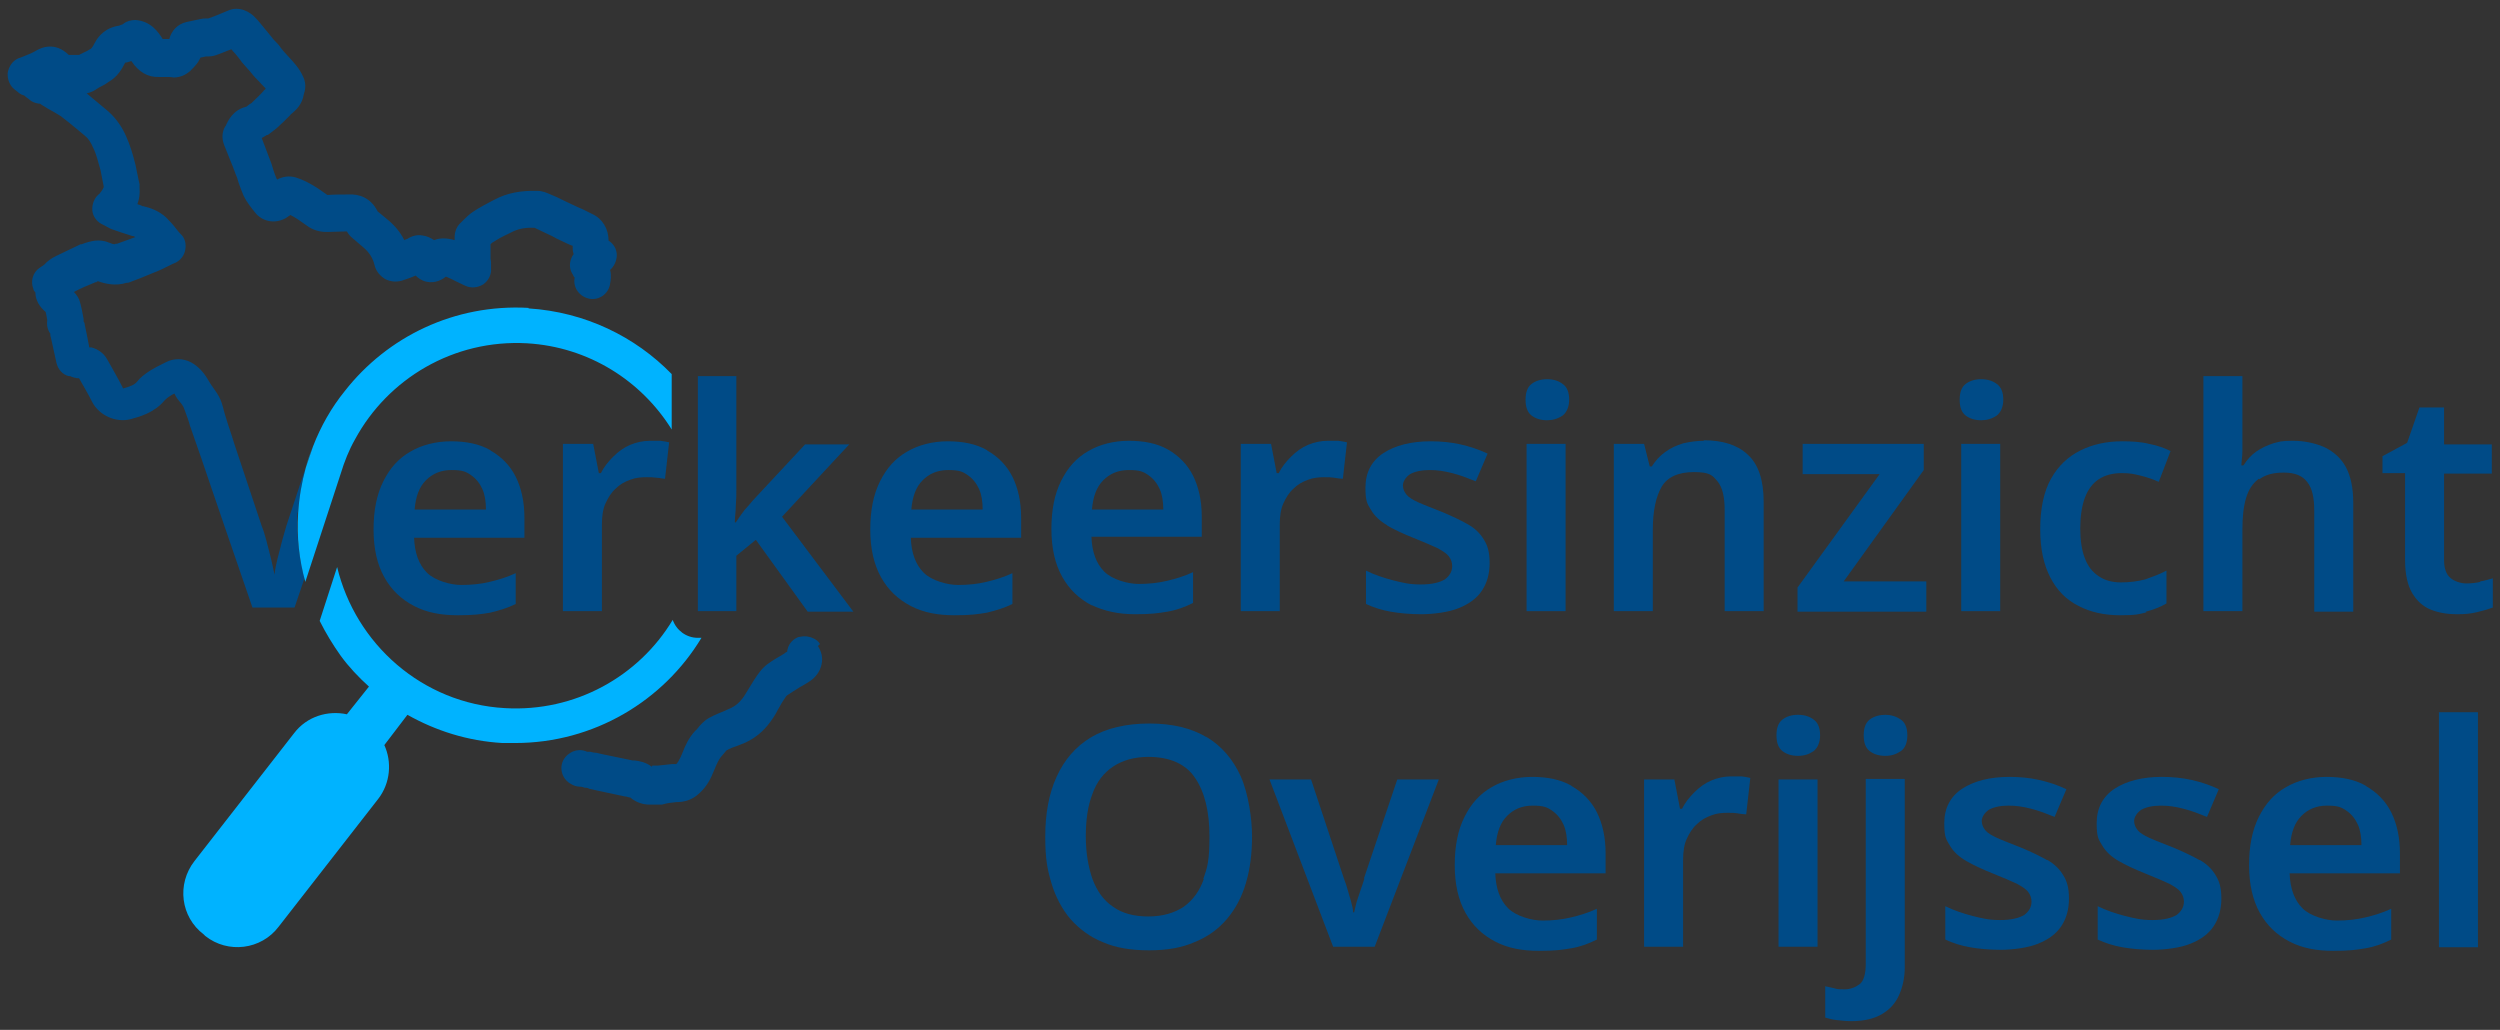 <?xml version="1.0" encoding="UTF-8"?>
<svg id="Laag_1" xmlns="http://www.w3.org/2000/svg" version="1.1" viewBox="0 0 487.2 200.7">
  <rect x="0" y="0" width="487.2" height="200.7" fill="#333333" stroke="none"/>
  <!-- Generator: Adobe Illustrator 29.4.0, SVG Export Plug-In . SVG Version: 2.1.0 Build 152)  -->
  <defs>
    <style>
      .st0 {
        fill: none;
      }

      .st1 {
        fill: #004b87;
      }

      .st2 {
        fill: #00b3ff;
      }

      .st3 {
        fill: #fff;
      }

      .st4 {
        fill: #009ddf;
      }
    </style>
  </defs>
  <g>
    <path class="st0" d="M188.6,92.6c-1-.7-2.2-1-3.8-1s-3.8.7-5,2-2,3.2-2.2,5.7h13.9c0-1.5-.2-2.9-.7-4s-1.2-2-2.2-2.7h0Z"/>
    <path class="st0" d="M224,147.5c-2.8,0-5.1.6-6.9,1.9-1.8,1.2-3.1,3-4,5.3-.8,2.3-1.3,5.1-1.3,8.3s.4,6,1.3,8.3c.8,2.3,2.2,4.1,4,5.4,1.8,1.2,4.1,1.9,6.9,1.9s5.1-.6,6.9-1.9c1.8-1.2,3.1-3,3.9-5.4.8-2.3,1.2-5.1,1.2-8.3,0-4.9-.9-8.7-2.8-11.4-1.9-2.7-4.9-4.1-9.1-4.1h-.1Z"/>
    <path class="st0" d="M226,95.3c-.5-1.1-1.2-2-2.2-2.7s-2.2-1-3.8-1-3.8.7-5,2-2,3.2-2.2,5.7h13.9c0-1.5-.2-2.9-.7-4h0Z"/>
    <path class="st0" d="M457.3,158c-1-.7-2.2-1-3.8-1s-3.8.7-5,2-2,3.2-2.2,5.7h13.9c0-1.5-.2-2.9-.7-4s-1.2-2-2.2-2.7Z"/>
    <path class="st0" d="M302.5,158c-1-.7-2.2-1-3.8-1s-3.8.7-5,2-2,3.2-2.2,5.7h13.9c0-1.5-.2-2.9-.7-4s-1.2-2-2.2-2.7h0Z"/>
    <path class="st0" d="M91.8,92.6c-1-.7-2.2-1-3.8-1s-3.8.7-5,2-2,3.2-2.2,5.7h13.9c0-1.5-.2-2.9-.7-4s-1.2-2-2.2-2.7h0Z"/>
    <path class="st0" d="M102.1,104.7h-21.5c0,2.9.9,5.2,2.5,6.8,1.6,1.6,3.8,2.4,6.7,2.4s3.9-.2,5.5-.6,3.3-1,5.1-1.7v6c-1.6.8-3.3,1.3-5,1.7-1.7.4-3.8.5-6.3.5s-6-.6-8.5-1.8-4.4-3.1-5.8-5.6-2.1-5.6-2.1-9.3.6-6.9,1.9-9.4,3-4.5,5.3-5.8c2.3-1.3,4.9-2,7.9-2s5.5.6,7.6,1.7c2.1,1.2,3.8,2.9,4.9,5.1s1.7,4.9,1.7,8v3.9h0ZM129.6,93.4c-.5,0-1-.2-1.7-.2s-1.3-.1-2-.1c-1,0-2.1.2-3.1.5-1,.4-1.9.9-2.8,1.7-.8.8-1.5,1.7-2,2.9-.5,1.1-.7,2.5-.7,4.1v16.9h-7.6v-32.6h5.9l1.1,5.7h.4c.6-1.2,1.4-2.2,2.4-3.2s2.1-1.7,3.3-2.3c1.2-.5,2.5-.8,3.9-.8h2c.7,0,1.3.2,1.7.3l-.8,7.1h0Z"/>
    <path class="st4" d="M59.6,91l1.4-4.1c-.5,1.3-1,2.7-1.4,4.1Z"/>
    <path class="st2" d="M136,124.3c-2.3,0-4.2-1.5-4.9-3.5-6.6,11-19,18-32.7,17.2-16.1-.9-29.1-12.5-32.7-27.5l-3.4,10.5c1.2,2.4,2.6,4.7,4.1,6.8,1.6,2.2,3.5,4.2,5.5,6l-4.3,5.4c-3.7-.8-7.8.4-10.3,3.7l-19.4,24.9c-3.5,4.5-2.7,10.9,1.8,14.3l.3.3c4.4,3.5,10.9,2.7,14.3-1.8l19.4-24.9c2.4-3.1,2.7-7.2,1.2-10.5l4.5-5.9c5.5,3.1,11.7,5.1,18.5,5.5h2.5c15.3,0,28.9-8.2,36.3-20.5h-.9.2Z"/>
    <path class="st1" d="M58.1,99.9c.2-3.1.7-6,1.5-8.9l-3.8,11.5c-.2.7-.5,1.7-.8,2.8-.3,1.1-.6,2.3-.9,3.5-.3,1.2-.5,2.2-.6,3.2-.2-.9-.4-2-.7-3.2s-.6-2.3-.9-3.5c-.3-1.1-.6-2.1-.9-2.8l-2.1-6.3c-1.1-3.3-2.2-6.6-3.3-9.9-.5-1.7-1.1-3.3-1.6-5-.3-.9-.5-1.9-.8-2.8-.6-1.8-1.7-2.8-2.6-4.4-.8-1.4-1.9-2.7-3.4-3.5s-3.4-.8-4.9,0l-.6.3c-.8.4-1.6.8-2.4,1.3-1.1.7-2,1.4-2.6,2.2-.5.6-1.3.9-2.7,1.3-.9-1.8-1.9-3.5-2.9-5.3l-.3-.5c-.6-1.1-1.8-1.9-3-2.2h-.4l-.5-2.6c-.1-.6-.3-1.3-.4-1.9,0-.2,0-.3-.2-.5v-.5c-.2-1.1-.4-2.2-.7-3.3-.2-.8-.7-1.5-1.2-2,1.3-.7,2.7-1.3,4.2-1.9h.2c0-.1.2-.2.3-.2,1.4.5,3.4,1,5.6.3h.3c1.6-.6,3.2-1.2,4.8-1.9,1.1-.4,2.1-.9,3.1-1.4s.8-.4,1.3-.6c1-.5,1.7-1.4,1.9-2.5s0-2.2-.8-3-.5-.6-.8-.9c-.6-.8-1.3-1.6-2.1-2.4-1.4-1.3-3.1-1.9-4.4-2.2h-.2c-.3-.2-.7-.3-1-.4,0-.1,0-.2.1-.4.2-.6.4-1.6.3-2.7v-.8c-.3-1.2-.5-2.5-.8-3.8-.5-2-1-3.7-1.8-5.5-.6-1.4-1.7-3.3-3.5-4.9l-1.2-1c-1-.8-2-1.7-3-2.5.9-.2,1.6-.6,2-.9l.5-.3c.6-.3,1.2-.6,1.7-1,1.8-1,2.7-2.6,3.3-3.8.4,0,.8-.2,1.2-.3h0c1.4,2.1,3.2,3.2,5.4,3.1h1.4c.5,0,1,0,1.4.1,1.2,0,2.3-.4,3.3-1.3.5-.5,1-1,1.5-1.7.2-.3.3-.6.5-.9.4,0,.8-.2,1.1-.2h.4c.5,0,1.2-.1,1.9-.4.9-.3,1.7-.7,2.6-1,.2.3.5.6.7.8.5.6,1,1.2,1.4,1.8.3.3.5.6.8.9.3.3.5.6.8.9.6.8,1.2,1.4,1.8,2,.4.5.9.9,1.2,1.3-.2.2-.4.3-.5.5-.7.8-1.5,1.5-2.3,2.3,0,0-.4.2-.6.4l-.4.3c-2.6.6-3.6,2.8-4,3.7l-.2.3c-.9,1.7-.2,3.3.1,4,.4,1,.8,2,1.2,3,.4.9.7,1.9,1.1,2.8.1.3.2.7.3,1,.3.8.6,1.7,1,2.6.6,1.2,1.4,2.2,2.2,3.2,1.4,1.8,3.9,2.3,6,1.1.3-.2.6-.4.9-.6,1,.5,2,1.2,3.1,2,.5.4,2,1.4,4.2,1.3,1.2,0,2.4-.1,3.7-.1.3.5.6.9,1.1,1.3.7.6,1.4,1.2,2.1,1.8,1.1.9,1.9,2.1,2.2,3.5.3,1.2,1.1,2.1,2.1,2.7,1,.5,2.1.6,3.2.3.9-.3,1.8-.6,2.7-1,.5.5,1.2,1,2.1,1.2,1.8.4,3.2-.5,3.8-1,.3.1.6.3.9.4.3.1.6.3.8.4l2.1,1c1.1.5,2.4.4,3.5-.3,1-.7,1.6-1.9,1.5-3.1v-.7c0-.4,0-.8-.1-1.1v-2.9c.2-.2.4-.4.5-.4.9-.6,1.8-1.1,2.9-1.6l.6-.3c1.3-.7,2.8-1,4.5-.9h.1c.8.4,1.5.7,2.3,1.1.7.3,1.3.6,2,1,.7.3,1.4.7,2.1,1,.3.1.6.3,1,.4,0,.6,0,1.1.2,1.6-.8,1.1-1,2.6-.3,3.8l.2.3c0,.2.2.4.3.5h0c-.4,1.9.9,3.7,2.8,4.1,1.9.4,3.8-.9,4.1-2.9.1-.6.3-1.6,0-2.7.8-.7,1.3-1.8,1.3-2.9s-.6-2.2-1.6-2.8c0-2.3-1.2-4.3-3.2-5.2l-1.8-.9c-.7-.3-1.4-.6-2-.9-.6-.3-1.3-.6-1.9-.9-.8-.4-1.6-.8-2.4-1.1-.7-.3-1.5-.7-2.6-.7-3.1-.1-5.9.4-8.3,1.7l-.6.3c-1.1.6-2.3,1.2-3.5,2-.8.5-1.5,1.2-2,1.7-.2.2-.3.3-.5.5-.8.7-1.2,1.8-1.2,2.8v.6c-1.7-.5-3-.4-4,0-.6-.4-1.4-.8-2.2-.9-1.5-.3-2.6.4-3.1.7-.2,0-.3.1-.5.2-.8-1.6-2-3-3.5-4.2-.6-.5-1.1-.9-1.7-1.4-1.4-2.8-3.8-3.4-5.6-3.3-1.4,0-2.8,0-4.2.1-1.7-1.2-3.6-2.6-6.1-3.4-1.3-.4-2.6-.2-3.7.4,0,0,0-.1-.1-.2-.2-.4-.4-1-.6-1.6-.1-.4-.3-.9-.4-1.3-.4-1-.7-1.9-1.1-2.9-.3-.7-.5-1.4-.8-2.1.4-.2.7-.4,1-.6h.2c.5-.4,1.1-.8,1.7-1.3.9-.8,1.8-1.7,2.7-2.6,0-.1.2-.2.3-.3.7-.6,2-1.7,2.3-3.7.2-.6.6-1.9-.1-3.4-.8-1.8-2-3-3.1-4.2-.5-.5-.9-1-1.3-1.5-.3-.5-.7-.9-1.1-1.3s-.4-.4-.6-.7c-.5-.6-.9-1.1-1.4-1.7-.6-.7-1.1-1.4-1.7-2-1.2-1.4-3.3-2.4-5.3-1.6l-1.2.5c-1,.4-1.9.8-2.8,1.1h-.4c-.4,0-.7,0-1.1.1-.9.2-1.8.4-2.8.6-1.7.4-2.9,1.7-3.3,3.3h-1.3c-.8-1.3-2.3-3.5-5.3-3.7-.8,0-1.7.2-2.3.7,0,0-.2.1-.3.2-.2,0-.5.2-.6.2-1.4.2-3.4.9-4.7,3.3-.2.4-.6,1.1-.8,1.2-.5.3-1,.6-1.5.8l-.4.2c-.1,0-.3.2-.4.2h-2c-2.7-2.6-5.3-1.5-6.6-.7-.5.3-1.2.6-2,.9-.4.2-.8.3-1.3.5-1.1.5-1.8,1.6-2,2.8-.1,1.2.4,2.5,1.3,3.2.3.2.6.5,1,.8.3.2.5.3.9.4.2.2.5.4.9.7.5.5,1.2.8,2,.9h.2c.5.4,1,.6,1.4.9.9.5,1.8,1,2.6,1.5,1.2.9,2.4,1.9,3.6,2.9l1.2,1c.6.5,1.1,1.2,1.6,2.4.6,1.2.9,2.6,1.4,4.3.2,1,.4,2,.6,3.1v.2l-.2.4c-.2.3-.3.5-.5.7,0,0-.1.2-.2.2l-.4.4c-.7.8-1,1.9-.9,2.9s.8,2,1.7,2.5l.4.2c.4.2.9.5,1.5.8,1.1.4,2.6.9,4.2,1.4h.2c.1.1.2.1.4.2-1.2.4-2.4.9-3.6,1.3h-.3c0,.1-.3.2-1.2-.2s-1.9-.5-2.8-.4c-.7.1-1.6.3-2.6.7h-.2c-1.6.8-3.2,1.5-4.8,2.3-.8.4-1.6.9-2.3,1.7-.1,0-.2.2-.3.2-.2.1-.4.3-.6.4-1.3.9-1.8,2.6-1.2,4.1,0,.2.2.5.4.7,0,1.5.8,2.8,2,3.8.1.5.2.9.3,1.5h0c-.1,1,0,1.9.6,2.7,0,.2,0,.5.1.7l1.1,5c.3,1.3,1.2,2.3,2.4,2.6h.3c.3.2.8.3,1.3.4h.4c.9,1.6,1.8,3.1,2.6,4.7,1.4,2.6,4.6,4,7.4,3.3,1.8-.5,4.6-1.2,6.7-3.7.2-.2.5-.5,1-.8.3-.2.6-.4.9-.5l.3.6c.4.7,1,1.2,1.4,1.9.2.4.3.8.5,1.3.3.8.6,1.6.8,2.4.8,2.2,1.5,4.4,2.3,6.6.6,1.8,1.2,3.5,1.8,5.3l2.6,7.6,5.5,16h8.2l1.9-5.6v-.2c-1.1-4.3-1.6-8.8-1.3-13.4v.7Z"/>
    <path class="st2" d="M103,60c-14.4-.8-27.5,5.6-35.8,16.2-2.6,3.2-4.7,6.9-6.2,10.8l-1.4,4.1c-.8,2.9-1.3,5.8-1.5,8.9-.3,4.6.2,9.1,1.4,13.4l6.9-21.1c.7-2.3,1.6-4.6,2.8-6.7,6.4-11.8,19.2-19.5,33.5-18.7,12,.7,22.3,7.3,28.2,16.8v-10.8c-7.1-7.3-16.9-12.1-27.9-12.8h0Z"/>
    <polygon class="st3" points="59.5 113.3 59.4 113.5 59.5 113.3 59.5 113.3"/>
    <path class="st1" d="M95.5,87.7c-2.1-1.2-4.7-1.7-7.6-1.7s-5.7.7-7.9,2c-2.3,1.3-4,3.2-5.3,5.8s-1.9,5.7-1.9,9.4.7,6.8,2.1,9.3,3.3,4.3,5.8,5.6,5.3,1.8,8.5,1.8,4.5-.2,6.3-.5c1.7-.4,3.4-.9,5-1.7v-6c-1.7.8-3.4,1.3-5.1,1.7-1.6.4-3.5.6-5.5.6s-5.1-.8-6.7-2.4-2.4-3.9-2.5-6.8h21.5v-3.9c0-3.1-.6-5.8-1.7-8s-2.8-3.9-4.9-5.1h0ZM80.8,99.3c.2-2.5.9-4.4,2.2-5.7s2.9-2,5-2,2.8.3,3.8,1,1.7,1.6,2.2,2.7.7,2.5.7,4h-13.9Z"/>
    <path class="st1" d="M126.7,85.9c-1.4,0-2.7.3-3.9.8-1.2.5-2.3,1.3-3.3,2.3s-1.8,2-2.4,3.2h-.4l-1.1-5.7h-5.9v32.6h7.6v-16.9c0-1.6.2-3,.7-4.1s1.1-2.1,2-2.9c.8-.8,1.7-1.3,2.8-1.7,1-.4,2.1-.5,3.1-.5s1.4,0,2,.1c.6,0,1.2.2,1.7.2l.8-7.1c-.4-.1-1-.2-1.7-.3h-2Z"/>
    <path class="st1" d="M192.3,87.7c-2.1-1.2-4.7-1.7-7.6-1.7s-5.7.7-7.9,2c-2.3,1.3-4,3.2-5.3,5.8s-1.9,5.7-1.9,9.4.7,6.8,2.1,9.3,3.3,4.3,5.8,5.6,5.3,1.8,8.5,1.8,4.5-.2,6.3-.5c1.7-.4,3.4-.9,5-1.7v-6c-1.7.8-3.4,1.3-5.1,1.7-1.6.4-3.5.6-5.5.6s-5.1-.8-6.7-2.4-2.4-3.9-2.5-6.8h21.5v-3.9c0-3.1-.6-5.8-1.7-8s-2.8-3.9-4.9-5.1h0ZM177.6,99.3c.2-2.5.9-4.4,2.2-5.7s2.9-2,5-2,2.8.3,3.8,1,1.7,1.6,2.2,2.7.7,2.5.7,4h-13.9Z"/>
    <path class="st1" d="M212.7,117.9c2.5,1.2,5.3,1.8,8.5,1.8s4.5-.2,6.3-.5,3.4-.9,5-1.7v-6c-1.7.8-3.4,1.3-5.1,1.7s-3.5.6-5.5.6-5.1-.8-6.7-2.4-2.4-3.9-2.5-6.8h21.5v-3.9c0-3.1-.6-5.8-1.7-8s-2.8-3.9-4.9-5.1-4.7-1.7-7.6-1.7-5.7.7-7.9,2c-2.3,1.3-4,3.2-5.3,5.8s-1.9,5.7-1.9,9.4.7,6.8,2.1,9.3,3.3,4.3,5.8,5.6h0ZM215,93.6c1.3-1.3,2.9-2,5-2s2.8.3,3.8,1,1.7,1.6,2.2,2.7.7,2.5.7,4h-13.9c.2-2.5.9-4.4,2.2-5.7h0Z"/>
    <path class="st1" d="M249.4,102.2c0-1.6.2-3,.7-4.1s1.1-2.1,2-2.9c.8-.8,1.7-1.3,2.8-1.7,1-.4,2.1-.5,3.1-.5s1.4,0,2,.1,1.2.2,1.7.2l.8-7.1c-.4-.1-1-.2-1.7-.3h-2c-1.4,0-2.7.3-3.9.8-1.2.5-2.3,1.3-3.3,2.3s-1.8,2-2.4,3.2h-.4l-1.1-5.7h-5.9v32.6h7.6v-16.9h0Z"/>
    <path class="st1" d="M270.3,102.4c1.4.8,3.1,1.6,5.1,2.4s3.6,1.5,4.7,2c1.1.6,1.9,1.1,2.3,1.7.4.5.6,1.2.6,1.8,0,1.1-.5,1.9-1.4,2.6-1,.6-2.5,1-4.7,1s-3.4-.3-5.4-.8c-1.9-.5-3.7-1.1-5.3-1.9v6.5c1.5.7,3.1,1.2,4.8,1.5s3.7.5,6,.5,5.4-.4,7.3-1.2c2-.8,3.5-1.9,4.5-3.4s1.5-3.3,1.5-5.4-.4-3.4-1.1-4.5c-.7-1.2-1.7-2.2-3.1-3s-3.1-1.6-5-2.4c-2-.8-3.6-1.4-4.7-1.9s-1.9-1-2.3-1.5-.7-1.1-.7-1.8.5-1.6,1.4-2.2c.9-.5,2.2-.8,3.8-.8s2.8.2,4.4.6,3.1,1,4.6,1.6l2.3-5.4c-1.7-.8-3.5-1.4-5.3-1.8s-3.7-.6-5.8-.6c-3.8,0-6.9.8-9.2,2.3-2.3,1.5-3.5,3.8-3.5,6.7s.4,3.2,1.1,4.4c.7,1.2,1.8,2.2,3.2,3h0Z"/>
    <path class="st1" d="M301.5,81.9c1.1,0,2.1-.3,3-.9.8-.6,1.3-1.7,1.3-3.1s-.4-2.5-1.3-3.1c-.8-.6-1.8-.9-3-.9s-2.2.3-3,.9-1.2,1.6-1.2,3.1.4,2.5,1.2,3.1c.8.6,1.8.9,3,.9Z"/>
    <rect class="st1" x="297.5" y="86.5" width="7.6" height="32.6"/>
    <path class="st1" d="M332.1,85.9c-1.4,0-2.8.2-4.1.5-1.3.4-2.4.9-3.5,1.7-1,.7-1.9,1.7-2.6,2.8h-.4l-1.1-4.4h-5.9v32.6h7.6v-15.9c0-3.6.6-6.4,1.7-8.3s3.2-2.9,6.3-2.9,3.6.6,4.6,1.8c1,1.2,1.4,3.1,1.4,5.6v19.7h7.6v-21.3c0-4.2-1-7.3-3.1-9.2-2-1.9-4.9-2.8-8.6-2.8h0Z"/>
    <polygon class="st1" points="374.9 91.6 374.9 86.5 351.3 86.5 351.3 92.4 366.3 92.4 350.3 114.5 350.3 119.2 375.4 119.2 375.4 113.3 359.3 113.3 374.9 91.6"/>
    <rect class="st1" x="382.2" y="86.5" width="7.6" height="32.6"/>
    <path class="st1" d="M386.1,81.9c1.1,0,2.1-.3,3-.9.8-.6,1.3-1.7,1.3-3.1s-.4-2.5-1.3-3.1c-.8-.6-1.8-.9-3-.9s-2.2.3-3,.9-1.2,1.6-1.2,3.1.4,2.5,1.2,3.1,1.8.9,3,.9Z"/>
    <path class="st1" d="M418.2,119.2c1.5-.4,2.8-.9,4-1.6v-6.4c-1.3.7-2.7,1.2-4.1,1.7-1.5.4-3.1.6-4.8.6s-3.1-.4-4.3-1.2c-1.2-.8-2.1-1.9-2.7-3.5-.6-1.5-.9-3.5-.9-5.8s.3-4.4.9-6c.6-1.6,1.5-2.8,2.7-3.6,1.2-.8,2.7-1.2,4.5-1.2s2.4.2,3.7.5c1.2.3,2.4.7,3.5,1.2l2.3-6c-1.2-.6-2.6-1.1-4.2-1.4-1.6-.4-3.4-.5-5.2-.5-3.1,0-5.8.6-8.2,1.8s-4.3,3-5.7,5.5-2.1,5.8-2.1,9.8.7,7,2,9.5,3.1,4.3,5.5,5.5c2.3,1.2,5,1.8,8.1,1.8s3.7-.2,5.2-.6h-.2Z"/>
    <path class="st1" d="M440.3,93.4c1.2-.9,2.7-1.3,4.8-1.3s3.6.6,4.5,1.8c1,1.2,1.4,3.1,1.4,5.6v19.7h7.6v-21.3c0-2.8-.5-5.1-1.4-6.8-.9-1.7-2.3-3-4.1-3.9-1.8-.8-3.9-1.3-6.3-1.3s-2.6.2-3.8.5c-1.2.4-2.3.9-3.3,1.6s-1.8,1.6-2.5,2.7h-.4c0-.7.2-1.7.2-2.8s0-2.4,0-3.8v-10.8h-7.6v45.8h7.6v-15.9c0-2.4.2-4.4.7-6.1s1.3-2.9,2.5-3.8h0Z"/>
    <path class="st1" d="M483.4,113.4c-.9.2-1.8.3-2.8.3s-2.3-.4-3.1-1.1-1.2-1.9-1.2-3.4v-16.9h9.3v-5.7h-9.3v-7.2h-4.8l-2.4,6.9-4.8,2.6v3.3h4.4v17c0,2.7.5,4.9,1.4,6.4s2.1,2.6,3.6,3.2,3.2.9,5,.9,2.7-.1,4-.4,2.3-.6,3.1-.9v-5.7c-.8.2-1.6.5-2.5.6h0Z"/>
    <path class="st1" d="M235.2,143.7c-3-1.8-6.7-2.7-11.2-2.7s-8.4.9-11.4,2.7c-3,1.8-5.2,4.4-6.7,7.7-1.5,3.3-2.2,7.2-2.2,11.6s.4,6.4,1.2,9.1c.8,2.7,2.1,5.1,3.7,7,1.7,1.9,3.8,3.5,6.3,4.5,2.5,1.1,5.5,1.6,9,1.6s6.4-.5,8.9-1.6c2.5-1,4.6-2.5,6.3-4.5,1.7-2,2.9-4.3,3.7-7,.8-2.7,1.2-5.7,1.2-9.1s-.7-8.3-2.2-11.7c-1.5-3.3-3.7-5.9-6.7-7.7h.1ZM234.6,171.3c-.8,2.3-2.1,4.1-3.9,5.4-1.8,1.2-4.1,1.9-6.9,1.9s-5.1-.6-6.9-1.9c-1.8-1.2-3.1-3-4-5.4-.8-2.3-1.3-5.1-1.3-8.3s.4-6,1.3-8.3c.8-2.3,2.2-4.1,4-5.3,1.8-1.2,4.1-1.9,6.9-1.9,4.2,0,7.3,1.4,9.1,4.1,1.9,2.8,2.8,6.6,2.8,11.4s-.4,6-1.2,8.3h.1Z"/>
    <path class="st1" d="M265.9,171.2c-.2.6-.4,1.3-.7,2.1s-.5,1.6-.8,2.4c-.2.8-.4,1.5-.5,2.1h-.2c0-.6-.2-1.3-.4-2.1-.2-.8-.5-1.6-.7-2.4s-.5-1.5-.7-2.1l-6.4-19.3h-8.1l12.4,32.6h8.1l12.5-32.6h-8.1l-6.5,19.3h.1Z"/>
    <path class="st1" d="M306.2,153.1c-2.1-1.2-4.7-1.7-7.6-1.7s-5.7.7-7.9,2c-2.3,1.3-4,3.2-5.3,5.8s-1.9,5.7-1.9,9.4.7,6.8,2.1,9.3,3.3,4.3,5.8,5.6,5.3,1.8,8.5,1.8,4.5-.2,6.3-.5,3.4-.9,5-1.7v-6c-1.7.8-3.4,1.3-5.1,1.7s-3.5.6-5.5.6-5.1-.8-6.7-2.4-2.4-3.9-2.5-6.8h21.5v-3.9c0-3.1-.6-5.8-1.7-8s-2.8-3.9-4.9-5.1h0ZM291.5,164.7c.2-2.5.9-4.4,2.2-5.7s2.9-2,5-2,2.8.3,3.8,1,1.7,1.6,2.2,2.7.7,2.5.7,4h-13.9Z"/>
    <path class="st1" d="M337.4,151.3c-1.4,0-2.7.3-3.9.8-1.2.5-2.3,1.3-3.3,2.3s-1.8,2-2.4,3.2h-.4l-1.1-5.7h-5.9v32.6h7.6v-16.9c0-1.6.2-3,.7-4.1s1.1-2.1,2-2.9c.8-.8,1.7-1.3,2.8-1.7,1-.4,2.1-.5,3.1-.5s1.4,0,2,.1,1.2.2,1.7.2l.8-7.1c-.4-.1-1-.2-1.7-.3h-2Z"/>
    <rect class="st1" x="346.6" y="151.9" width="7.6" height="32.6"/>
    <path class="st1" d="M353.4,140.2c-.8-.6-1.8-.9-3-.9s-2.2.3-3,.9-1.2,1.6-1.2,3.1.4,2.5,1.2,3.1,1.8.9,3,.9,2.1-.3,3-.9c.8-.6,1.3-1.7,1.3-3.1s-.4-2.5-1.3-3.1Z"/>
    <path class="st1" d="M363.6,187.8c0,2-.4,3.4-1.2,4s-1.8,1-2.9,1-1.4,0-2-.2c-.6-.1-1.2-.3-1.8-.4v6.1c.6.2,1.4.4,2.3.5.9.1,1.9.2,2.8.2,2.5,0,4.5-.5,6-1.4s2.6-2.1,3.3-3.7,1.1-3.4,1.1-5.4v-36.7h-7.6v36Z"/>
    <path class="st1" d="M370.4,140.2c-.9-.6-1.9-.9-3-.9s-2.2.3-3,.9-1.2,1.6-1.2,3.1.4,2.5,1.2,3.1,1.8.9,3,.9,2.1-.3,3-.9,1.3-1.7,1.3-3.1-.4-2.5-1.3-3.1Z"/>
    <path class="st1" d="M398.9,167.6c-1.4-.8-3.1-1.6-5-2.4-2-.8-3.6-1.4-4.7-1.9-1.1-.5-1.9-1-2.3-1.5-.4-.5-.7-1.1-.7-1.8s.5-1.6,1.4-2.2c.9-.5,2.2-.8,3.8-.8s2.8.2,4.4.6,3.1,1,4.6,1.6l2.3-5.4c-1.7-.8-3.5-1.4-5.3-1.8s-3.7-.6-5.8-.6c-3.8,0-6.9.8-9.2,2.3s-3.5,3.8-3.5,6.7.4,3.2,1.1,4.4c.7,1.2,1.8,2.2,3.2,3s3.1,1.6,5.1,2.4,3.6,1.5,4.7,2c1.1.6,1.9,1.1,2.3,1.7.4.5.6,1.2.6,1.8,0,1.1-.5,1.9-1.4,2.6-1,.6-2.5,1-4.7,1s-3.4-.3-5.4-.8c-1.9-.5-3.7-1.1-5.3-1.9v6.5c1.5.7,3.1,1.2,4.8,1.5s3.7.5,6,.5,5.4-.4,7.3-1.2c2-.8,3.5-1.9,4.5-3.4s1.5-3.3,1.5-5.4-.4-3.4-1.1-4.5c-.7-1.2-1.7-2.2-3.1-3h0Z"/>
    <path class="st1" d="M428.6,167.6c-1.4-.8-3.1-1.6-5-2.4-2-.8-3.6-1.4-4.7-1.9-1.1-.5-1.9-1-2.3-1.5-.4-.5-.7-1.1-.7-1.8s.5-1.6,1.4-2.2c.9-.5,2.2-.8,3.8-.8s2.8.2,4.4.6,3.1,1,4.6,1.6l2.3-5.4c-1.7-.8-3.5-1.4-5.3-1.8s-3.7-.6-5.8-.6c-3.8,0-6.9.8-9.2,2.3s-3.5,3.8-3.5,6.7.4,3.2,1.1,4.4c.7,1.2,1.8,2.2,3.2,3s3.1,1.6,5.1,2.4,3.6,1.5,4.7,2c1.1.6,1.9,1.1,2.3,1.7.4.5.6,1.2.6,1.8,0,1.1-.5,1.9-1.4,2.6-1,.6-2.5,1-4.7,1s-3.4-.3-5.4-.8c-1.9-.5-3.7-1.1-5.3-1.9v6.5c1.5.7,3.1,1.2,4.8,1.5s3.7.5,6,.5,5.4-.4,7.3-1.2c2-.8,3.5-1.9,4.5-3.4s1.5-3.3,1.5-5.4-.4-3.4-1.1-4.5c-.7-1.2-1.7-2.2-3.1-3h0Z"/>
    <path class="st1" d="M461,153.1c-2.1-1.2-4.7-1.7-7.6-1.7s-5.7.7-7.9,2c-2.3,1.3-4,3.2-5.3,5.8s-1.9,5.7-1.9,9.4.7,6.8,2.1,9.3,3.3,4.3,5.8,5.6,5.3,1.8,8.5,1.8,4.5-.2,6.3-.5,3.4-.9,5-1.7v-6c-1.7.8-3.4,1.3-5.1,1.7s-3.5.6-5.5.6-5.1-.8-6.7-2.4c-1.6-1.6-2.4-3.9-2.5-6.8h21.5v-3.9c0-3.1-.6-5.8-1.7-8-1.1-2.2-2.8-3.9-4.9-5.1h0ZM446.3,164.7c.2-2.5.9-4.4,2.2-5.7s2.9-2,5-2,2.8.3,3.8,1,1.7,1.6,2.2,2.7.7,2.5.7,4h-13.9Z"/>
    <rect class="st1" x="475.3" y="138.8" width="7.6" height="45.8"/>
    <path class="st1" d="M136,73.4h0v5.6h0v-5.7h0Z"/>
    <polygon class="st3" points="166.3 119.2 166.3 119.2 166.3 119.2 166.3 119.2"/>
    <polygon class="st3" points="136 73.4 136 73.4 136 73.4 136 73.4"/>
    <polygon class="st3" points="136 73.4 143.5 73.4 143.5 73.4 136 73.4"/>
    <path class="st1" d="M159.8,125.5c-.3-.5-.8-.9-1.3-1.1-.8-.4-1.7-.5-2.6-.3-.3,0-.7.2-1,.4-.9.6-1.4,1.5-1.5,2.5-.2.1-.4.2-.6.4-1,.6-2.1,1.2-3.2,2-1.2.9-1.9,2-2.5,2.9l-.2.3c-.4.6-.7,1.2-1.1,1.8-.4.6-.7,1.2-1.1,1.7-.6.8-1.3,1.4-2.1,1.8-.4.2-.9.4-1.3.6-1,.4-2,.8-3.1,1.4s-1.8,1.5-2.3,2.1c-.1.1-.2.3-.4.4-1.3,1.4-2,3-2.5,4.3-.2.4-.3.8-.5,1.1-.2.4-.4.8-.7,1.1h-.8c-.9.1-1.8.2-2.8.3h-1.1c0,.1,0,.2-.1.2-1.2-.9-2.5-1.1-3.3-1.2h-.4c-1.9-.4-3.9-.8-5.8-1.2l-1.3-.3c-.4,0-.8-.1-1.2-.2h-.6c-1.7-.8-3.7,0-4.6,1.6-.9,1.7-.2,3.8,1.5,4.7.5.3,1.1.5,1.6.5s.7.1,1,.2c.3,0,.6,0,.9.2l1.3.3c1.9.4,3.8.8,5.6,1.2.3,0,.6.1.9.2h.2c1.3,1.1,2.7,1.4,3.8,1.4h2.4c1-.3,1.9-.4,2.9-.5h.3c.7,0,2-.2,3.2-1,1.4-1,2.5-2.3,3.3-4.1.2-.5.4-.9.6-1.4.4-1,.8-1.8,1.2-2.3.2-.2.4-.5.6-.7s.4-.5.4-.5c.6-.4,1.4-.7,2.3-1,.5-.2,1-.4,1.5-.6,1.9-.9,3.5-2.2,4.8-4,.6-.8,1.1-1.6,1.5-2.4.3-.5.5-.9.8-1.4l.2-.3c.3-.4.6-1,.8-1.1.7-.5,1.6-1,2.5-1.6.6-.3,1.2-.7,1.7-1,1.3-.8,2.2-2,2.5-3.4.3-1.3,0-2.5-.7-3.6l.4-.4Z"/>
  </g>
  <path class="st1" d="M143.5,95.2c0,1,0,2.1-.1,3.3,0,1.1-.2,2.3-.2,3.3h.2c.3-.5.7-1,1.1-1.6s.9-1.2,1.4-1.7c.5-.6.9-1.1,1.4-1.6l9.6-10.3h8.6l-13.1,14.1,13.9,18.5h-8.9l-10.1-14-3.8,3.1v10.8h-7.5v-45.8h7.5v21.9Z"/>
</svg>